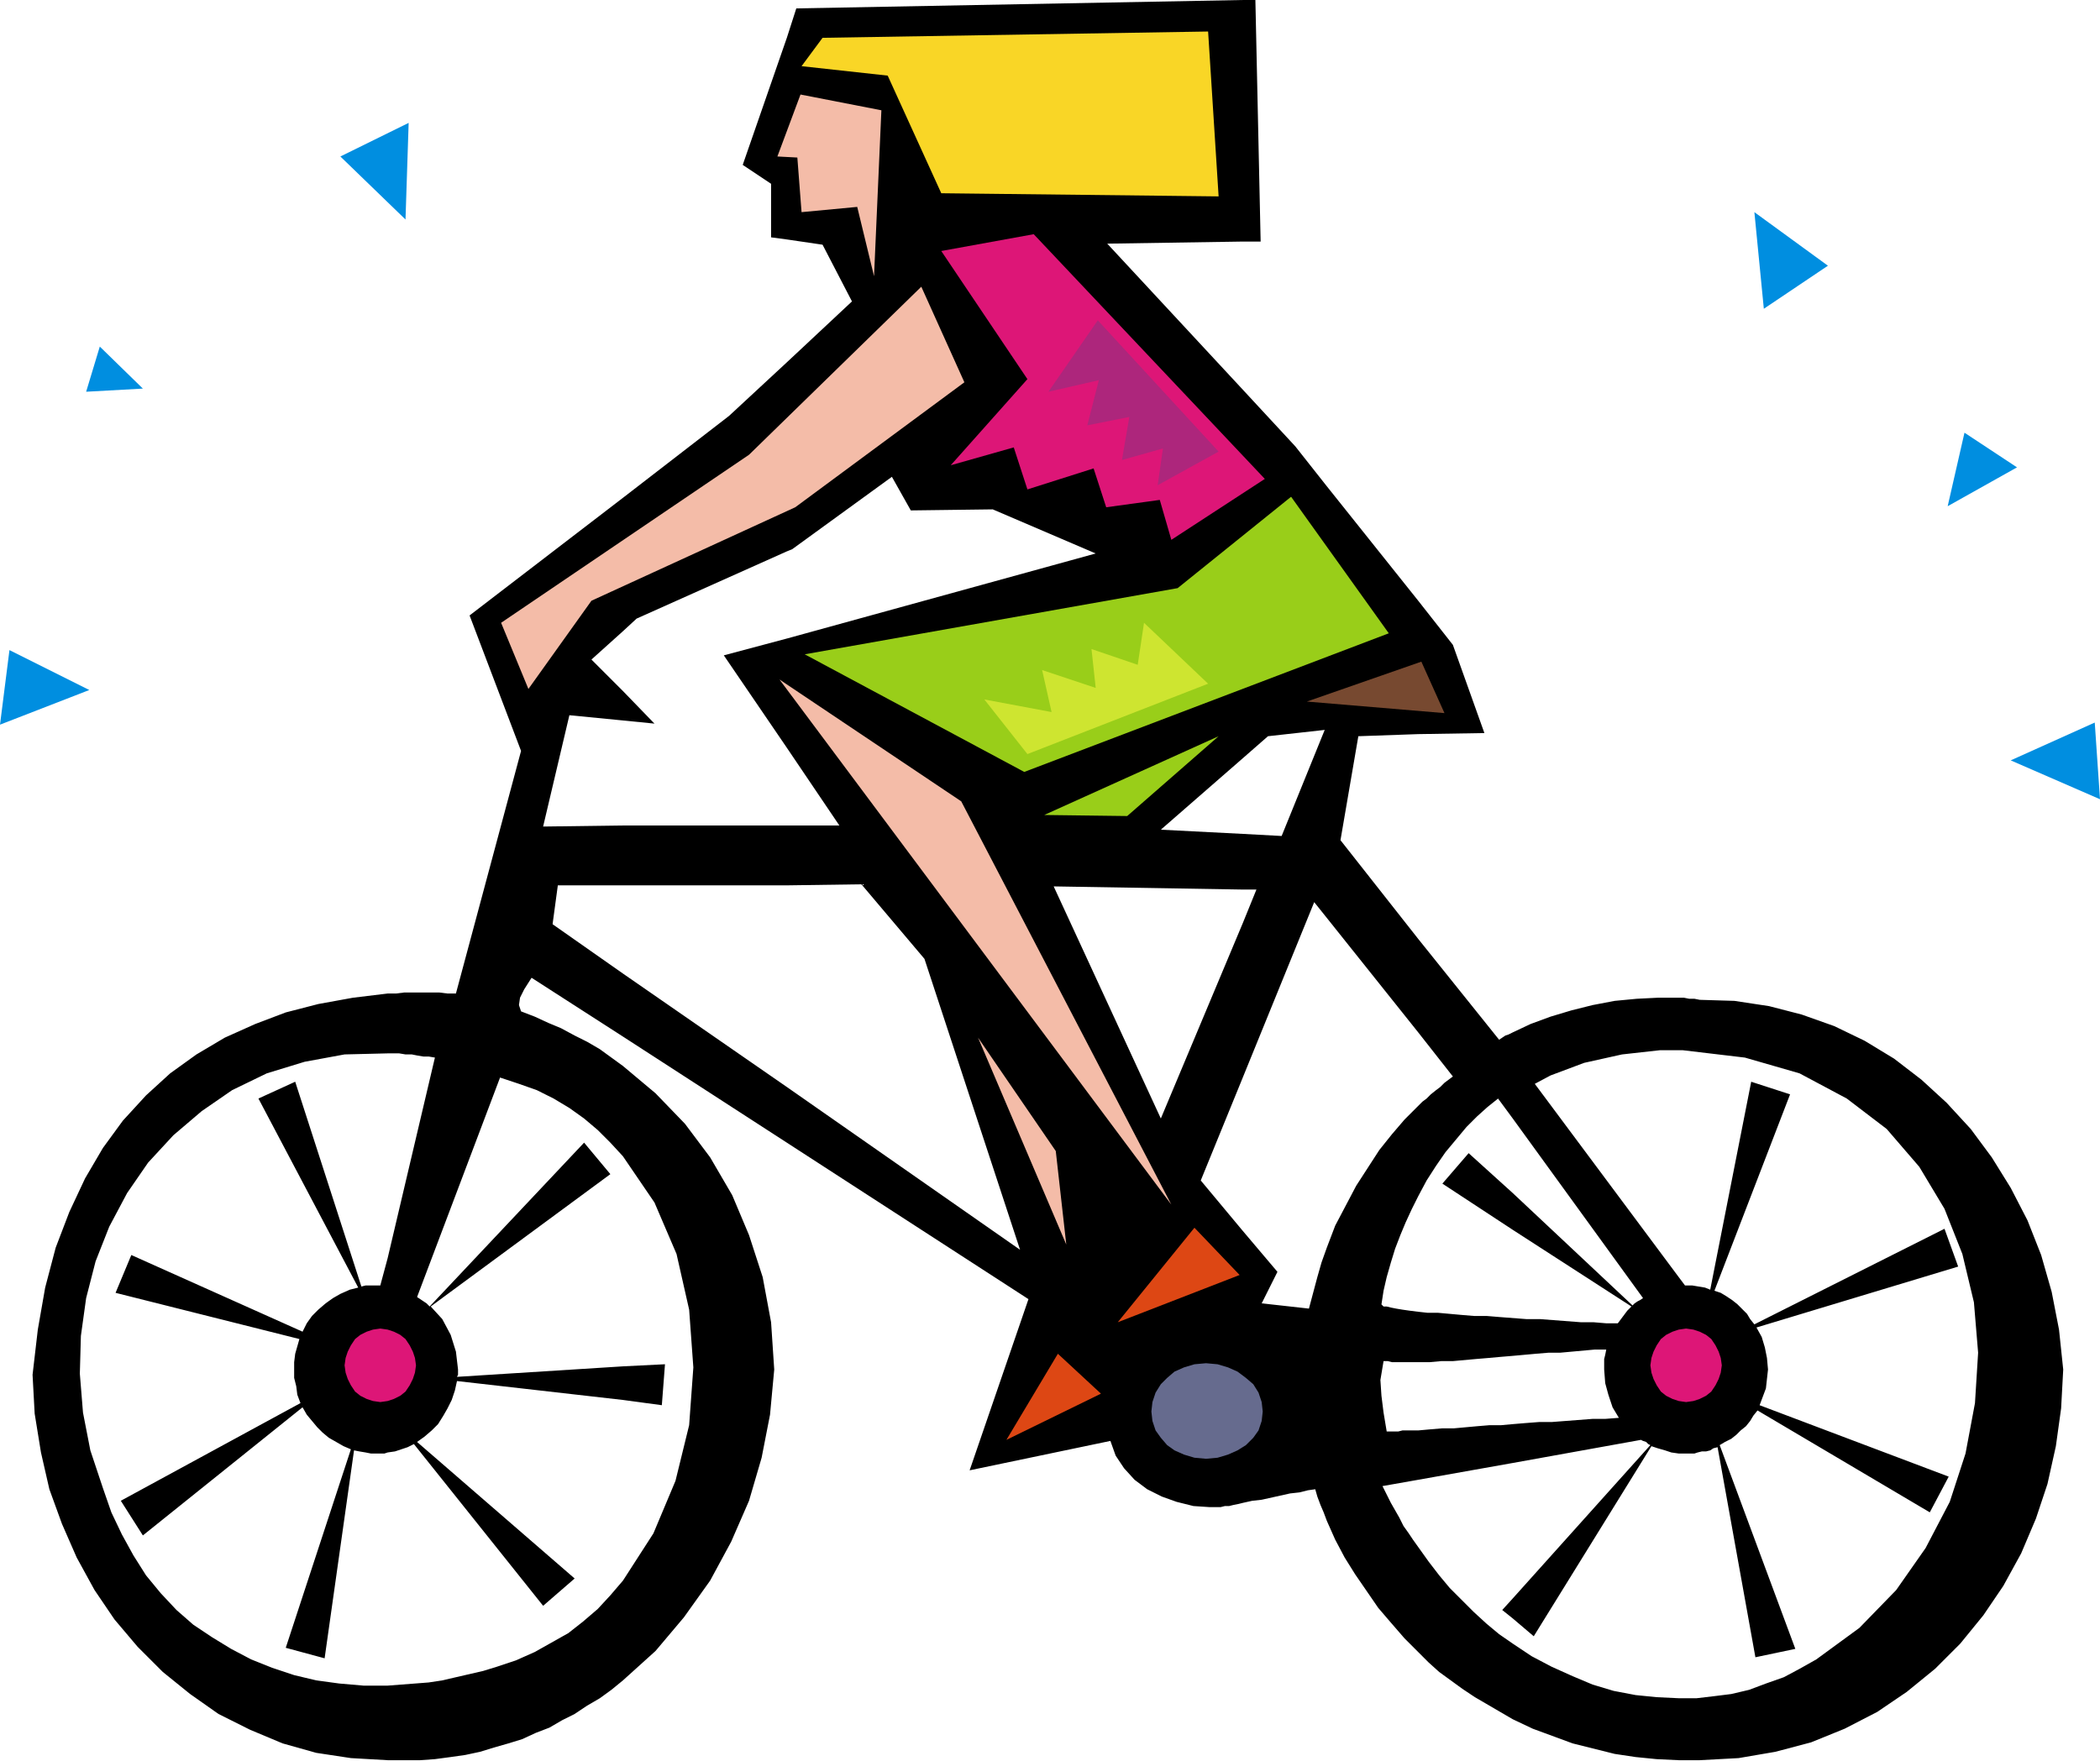<svg xmlns="http://www.w3.org/2000/svg" width="1.999in" height="1.677in" fill-rule="evenodd" stroke-linecap="round" preserveAspectRatio="none" viewBox="0 0 1999 1677"><style>.pen1{stroke:none}.brush4{fill:#f4bca8}.brush6{fill:#dd1677}.brush7{fill:#99ce19}</style><path d="m1618 952-5-1h-5l-5-1h-25l-20 1-21 2-21 4-20 5-20 6-19 7-17 8-4 2-3 1-3 2-3 2-77-96-74-94 17-99 57-2 63-1-30-84-33-42-87-109-30-38-50-54-129-139 129-2h17l-5-230h-12L758 8l-9 28-42 121 27 18v51l15 2 34 5 28 54-62 58-55 51-101 78-146 112 49 129-62 231h-8l-8-1h-33l-8 1h-8l-33 4-33 6-31 8-29 11-29 13-27 16-25 18-23 21-22 24-19 26-17 29-15 32-13 34-10 38-7 40-5 43 2 37 6 37 8 35 12 33 14 32 17 31 19 28 22 26 24 24 26 21 27 19 30 15 31 13 32 9 33 5 35 2h31l14-1 15-2 14-2 14-3 13-4 14-4 13-4 13-6 13-5 12-7 12-6 12-8 12-7 11-8 11-9 31-28 27-32 25-35 20-37 17-39 12-41 8-41 4-43-3-45-8-43-13-40-16-38-21-36-24-32-28-29-31-26-11-8-11-8-12-7-12-6-13-7-12-5-13-6-13-5-2-6 1-7 4-8 7-11 87 56 156 101 230 149-56 163 134-28 5 14 8 12 10 11 12 9 14 7 14 5 16 4 15 1h11l4-1h4l4-1 5-1 4-1 9-2 9-1 9-2 9-2 9-2 9-1 8-2 7-1 2 7 3 8 3 7 3 8 8 18 9 17 10 16 11 16 11 16 12 14 13 15 13 13 10 10 10 9 11 8 11 8 12 8 12 7 12 7 12 7 19 9 19 7 19 7 20 5 20 5 20 3 20 2 21 1h20l37-2 35-6 34-9 32-13 31-16 28-19 27-22 24-24 22-27 19-28 17-31 14-33 11-33 8-36 5-36 2-37-4-38-7-36-10-35-13-33-16-31-18-29-20-27-23-25-24-22-26-20-28-17-29-14-31-11-31-8-33-5-33-1zM593 1101l30 44 21 49 12 53 4 55-4 55-13 53-21 50-29 45-12 14-12 13-14 12-14 11-16 9-16 9-18 8-18 6-13 4-13 3-13 3-13 3-13 2-13 1-13 1-13 1h-23l-23-2-22-3-21-5-21-7-20-8-19-10-18-11-18-12-16-14-15-16-14-17-12-19-11-20-10-21-8-23-12-36-7-36-3-37 1-36 5-36 9-35 13-33 17-32 20-29 24-26 27-23 29-20 33-16 36-11 38-7 41-1h11l6 1h6l5 1 6 1h5l6 1-45 191-7 26h-14l-4 1-63-195-35 16 95 180-8 2-9 4-7 4-7 5-7 6-6 6-5 7-4 8-163-73-15 36 175 44-2 7-2 7-1 8v15l2 8 1 8 3 8-171 93 21 33 152-122 4 7 5 6 5 6 5 5 6 5 7 4 7 4 7 3-62 189 37 10 28-198 5 1 6 1 5 1h13l3-1 7-1 6-2 6-2 6-3 123 154 30-26-150-130 7-5 7-6 6-6 5-8 4-7 4-8 3-9 2-9 158 18 37 5 3-39-40 2-158 10 1-2v-5l-2-17-5-16-8-15-11-12 171-126-25-30-147 156-3-3-3-2-3-2-3-2 79-209 18 6 17 6 16 8 15 9 14 10 13 11 12 12 12 13zm833-55 14 19 124 171-3 2-2 1-3 2-2 2-114-107-42-38-25 29 67 44 113 73-4 4-3 4-3 4-3 4h-11l-12-1h-12l-13-1-13-1-13-1h-13l-13-1-13-1-12-1h-12l-12-1-11-1-11-1h-10l-9-1-8-1-7-1-6-1-5-1-4-1h-3l-1-1-1-1 2-13 3-13 4-14 4-13 5-13 5-12 6-13 6-12 8-15 9-14 9-13 10-12 10-12 10-10 10-9 10-8zm-243-324 24-21 54-6-41 101-37-2-78-4 78-68zm-434 313L593 927l-67-47 5-37h218l71-1 60 71 91 277-222-155zm0-427-60 16 60 88 50 74H593l-76 1 25-106 51 5 30 3-30-31-30-30 30-27 13-12 143-64 5-2 95-69 18 32 78-1 98 42-294 81zm254 236 180 3h13l-13 32-78 186-102-221zm243 402-45-5 15-30-33-39-40-48 40-98 68-167 12 15 87 109 33 42-4 3-4 3-4 4-4 3-5 4-4 4-4 3-4 4-13 13-12 14-12 15-11 17-11 17-10 19-10 19-8 21-5 14-4 14-4 15-4 15zm71 50h4l4 1h36l11-1h11l11-1 11-1 12-1 11-1 12-1 11-1 11-1 12-1h11l11-1 11-1 11-1h11l-1 5-1 4v10l1 13 3 11 4 12 6 10-13 1h-12l-13 1-13 1-13 1h-12l-13 1-12 1-11 1h-11l-12 1-11 1-11 1h-11l-12 1-11 1h-15l-4 1h-11l-3-18-2-16-1-15 3-18zm412 284-16 9-15 8-17 6-16 6-17 4-16 2-17 2h-17l-21-1-20-2-21-4-20-6-19-8-20-9-19-10-18-12-13-9-12-10-12-11-11-11-12-12-10-12-10-13-10-14-5-7-4-6-5-7-4-8-4-7-4-7-4-8-4-8 34-6 90-16 122-22 2 1 3 1 2 2 2 1-131 146-10 11 10 8 20 17 112-181 6 2 7 2 6 2 7 1h15l3-1 4-1h4l4-1 3-2 4-1 36 200 38-8-72-194 5-3 6-3 5-4 4-4 5-4 4-5 3-5 4-5 164 97 18-34-180-68 3-8 3-8 1-9 1-9-1-11-2-10-3-10-5-9 192-58-13-36-181 91-4-5-3-5-5-5-4-4-5-4-6-4-5-3-6-2 72-187-37-12-39 198-5-2-6-1-6-1h-7l-6-8-137-184 15-8 16-6 16-6 18-4 18-4 18-2 18-2h22l59 7 52 15 45 24 38 29 31 36 24 40 17 43 11 46 4 48-3 48-9 48-15 46-23 44-28 40-35 36-41 30z" class="pen1" style="fill:#000"/><path d="m1999 761-85-37 80-36 5 73zM95 330l41 40-54 3 13-43zm1584-36-9-92 70 51-61 41zM389 117l-3 92-62-60 65-32zM0 690l85-33-76-38-9 71zm1920-245-66 37 16-70 50 33z" class="pen1" style="fill:#008ee0"/><path d="m877 273 41 91-161 119-194 89-60 84-26-63 236-160 164-160z" class="pen1 brush4"/><path d="m1160 187-264-3-51-112-82-9 20-27 367-6 10 157z" class="pen1" style="fill:#f9d626"/><path d="m1204 456-89 58-11-38-51 7-12-37-63 20-13-40-60 17 73-82-82-122 88-16 220 233z" class="pen1 brush6"/><path d="m742 647 173 116 200 384-373-500z" class="pen1 brush4"/><path d="m1229 473 93 130-347 132-209-112 355-63 108-87z" class="pen1 brush7"/><path d="m1180 1214-116 45 73-90 43 45zm-132 113-90 44 49-82 41 38z" class="pen1" style="fill:#dd4714"/><path d="m1160 701-87 76-79-1 166-75z" class="pen1 brush7"/><path d="m931 988 74 108 10 89-84-197zm-92-883-7 158-16-66-53 5-4-52-19-1 22-59 77 15z" class="pen1 brush4"/><path d="m1045 305-47 68 48-11-11 43 40-8-7 41 39-11-5 35 58-32-115-125z" class="pen1" style="fill:#ad267c"/><path d="m1150 651-61-58-6 40-44-15 4 37-51-17 9 40-64-12 41 52 172-67z" class="pen1" style="fill:#cee530"/><path d="m1244 668 109-38 22 49-131-11z" class="pen1" style="fill:#774930"/><path d="m1148 1298 11 1 10 3 9 4 8 6 7 6 5 8 3 9 1 9-1 9-3 9-5 7-7 7-8 5-9 4-10 3-11 1-11-1-10-3-9-4-7-5-6-7-5-7-3-9-1-9 1-9 3-9 5-8 6-6 7-6 9-4 10-3 11-1z" class="pen1" style="fill:#666b8e"/><path d="m1605 1265 7 1 6 2 6 3 5 4 4 6 3 6 2 6 1 7-1 7-2 6-3 6-4 6-5 4-6 3-6 2-7 1-7-1-6-2-6-3-5-4-4-6-3-6-2-6-1-7 1-7 2-6 3-6 4-6 5-4 6-3 6-2 7-1zm-1243 0 7 1 6 2 6 3 5 4 4 6 3 6 2 6 1 7-1 7-2 6-3 6-4 6-5 4-6 3-6 2-7 1-7-1-6-2-6-3-5-4-4-6-3-6-2-6-1-7 1-7 2-6 3-6 4-6 5-4 6-3 6-2 7-1z" class="pen1 brush6"/></svg>
